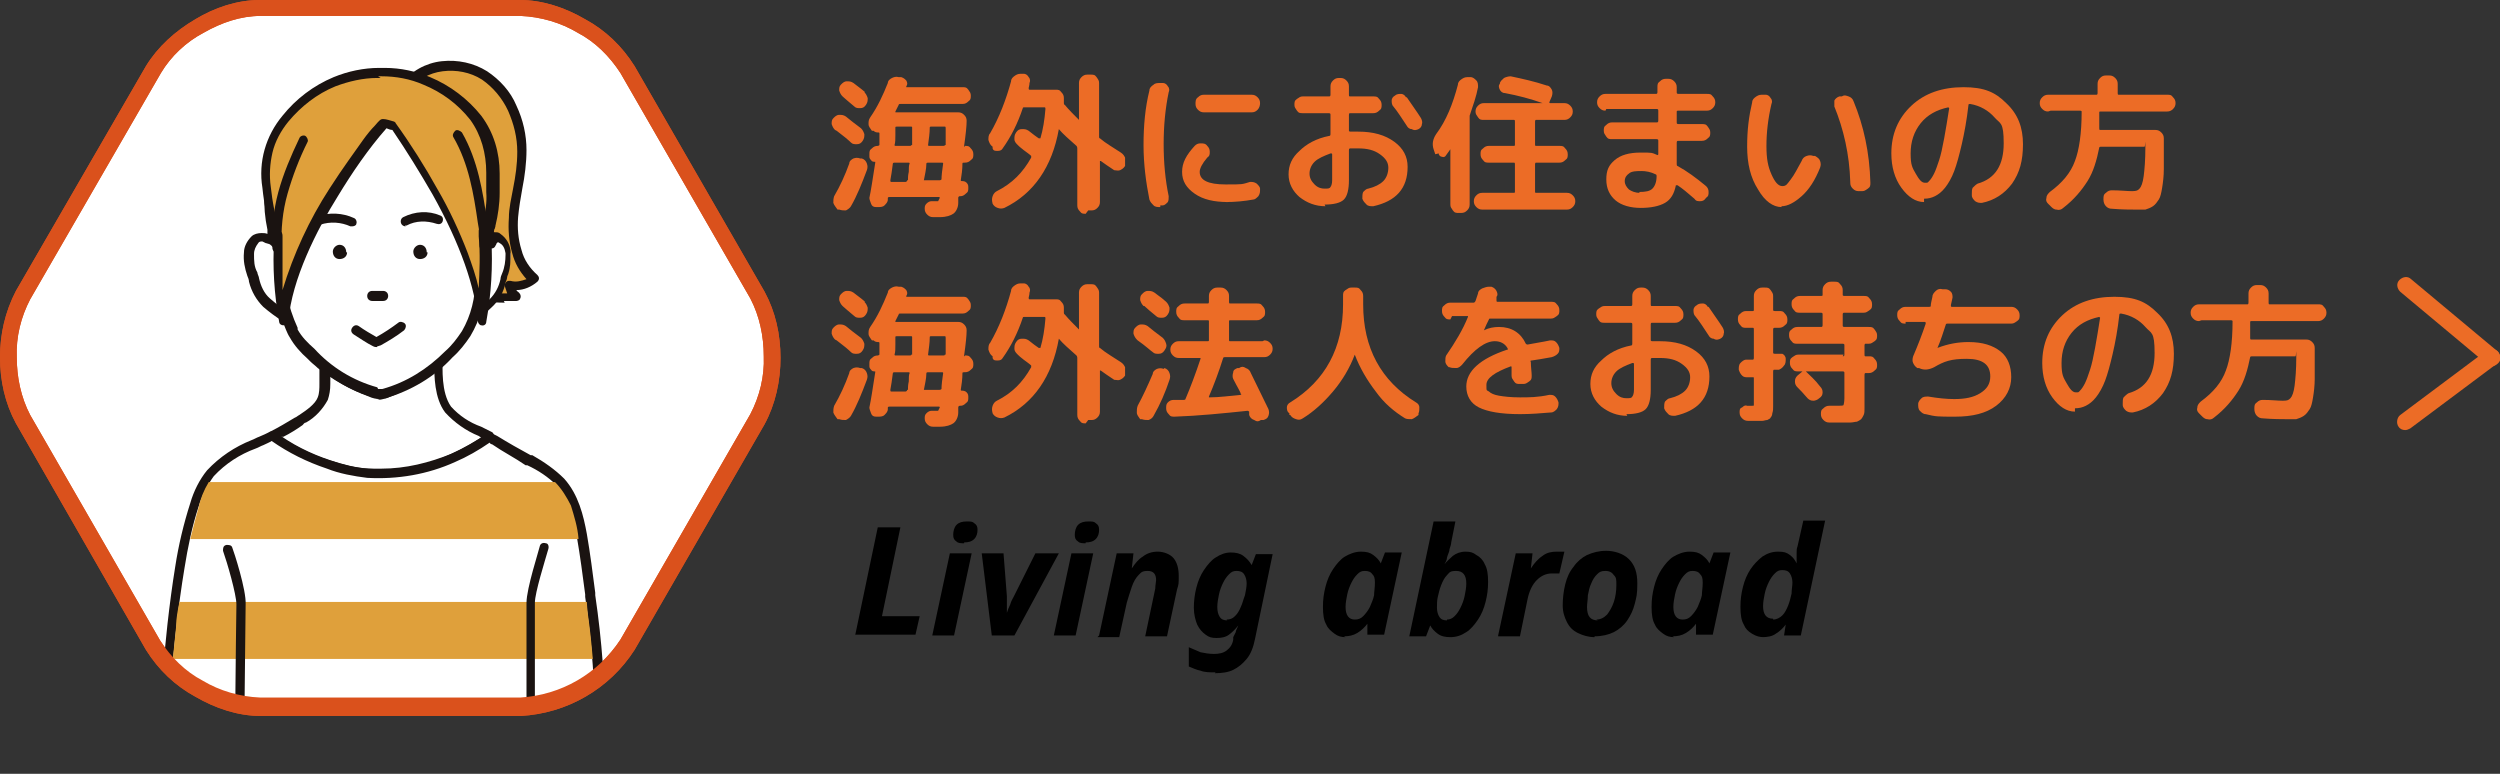 <?xml version="1.0" encoding="UTF-8"?>
<svg id="_レイヤー_1" data-name="レイヤー_1" xmlns="http://www.w3.org/2000/svg" xmlns:xlink="http://www.w3.org/1999/xlink" version="1.1" viewBox="0 0 298.2 92.3">
  <rect x="0" y="0" width="298.2" height="92.3" fill="#333333" stroke="none"/>
  <!-- Generator: Adobe Illustrator 29.1.0, SVG Export Plug-In . SVG Version: 2.1.0 Build 142)  -->
  <defs>
    <style>
      .st0 {
        fill: none;
      }

      .st1 {
        fill: #dfa03b;
      }

      .st2 {
        fill: #da511c;
      }

      .st3 {
        fill: #1a1311;
      }

      .st4 {
        isolation: isolate;
      }

      .st5 {
        clip-path: url(#clippath-1);
      }

      .st6 {
        clip-path: url(#clippath-2);
      }

      .st7 {
        fill: #fff;
      }

      .st8 {
        fill: #ec6c26;
      }

      .st9 {
        clip-path: url(#clippath);
      }
    </style>
    <clipPath id="clippath">
      <rect class="st0" width="93.1" height="92.3"/>
    </clipPath>
    <clipPath id="clippath-1">
      <path class="st0" d="M31,1c-5.2.3-9.9,3-12.8,7.4L2.8,35.2c-2.3,4.6-2.3,10.1,0,14.7l15.5,26.9c2.8,4.3,7.6,7.1,12.8,7.4h31c5.2-.3,9.9-3,12.8-7.4l15.5-26.9c2.3-4.6,2.3-10.1,0-14.7l-15.5-26.9c-2.8-4.3-7.6-7.1-12.8-7.4h-31Z"/>
    </clipPath>
    <clipPath id="clippath-2">
      <rect class="st0" width="93.1" height="92.3"/>
    </clipPath>
  </defs>
  <g class="st4">
    <g class="st4">
      <path class="st8" d="M99.6,15.5c-.2-.2-.3-.4-.4-.7,0-.3,0-.5.2-.7h0c.2-.2.4-.4.7-.4s.5,0,.8.2c.5.4,1.1.9,1.8,1.4.2.2.3.4.4.7,0,.3,0,.5-.2.8h0c-.2.3-.4.4-.7.4-.3,0-.5,0-.7-.2-.3-.3-.9-.8-1.7-1.4ZM102.8,18.9c.3.1.5.3.6.6.1.3.1.5,0,.8-.6,1.6-1.2,3.1-1.9,4.3-.1.2-.4.4-.6.5-.3,0-.5,0-.8-.1h-.2c-.2-.3-.4-.5-.5-.8,0-.3,0-.5.1-.8.7-1.2,1.3-2.5,1.8-3.9,0-.3.3-.5.5-.6.3-.1.5-.1.8,0h0ZM103.1,11c.2.2.3.4.4.7,0,.3,0,.5-.2.8h0c-.2.3-.4.4-.7.4-.3,0-.5,0-.7-.2-.7-.6-1.2-1-1.4-1.2-.2-.2-.3-.4-.4-.7,0-.3,0-.5.2-.7h0c.2-.2.4-.4.7-.4s.5,0,.8.2c.8.6,1.3,1,1.4,1.1ZM115.1,17.4c.3,0,.5,0,.7.3.2.2.3.4.3.7h0c0,.3,0,.5-.3.7-.2.2-.4.3-.7.3h-.1c-.1,0-.2,0-.2.1,0,.7-.1,1.4-.2,2,0,0,0,.1.1.1.2,0,.4,0,.6.2s.2.4.2.6h0c0,.3,0,.5-.3.7-.2.2-.4.3-.6.3h-.1c0,0-.2,0-.2.2,0,0,0,.1,0,.3,0,.1,0,.2,0,.3,0,.6-.3,1.1-.6,1.3s-.8.4-1.6.4h-.8c-.3,0-.5-.1-.7-.3-.2-.2-.3-.4-.3-.7,0-.2,0-.4.2-.6.2-.2.4-.3.6-.3h.3c.3,0,.4,0,.5,0,0,0,.1-.2.2-.4,0,0,0-.1-.1-.1h-5.9c0,0-.2,0-.2.1,0,0,0,0,0,.1,0,0,0,0,0,.1,0,.3-.2.5-.4.7-.2.2-.5.2-.8.2h-.2c-.3,0-.5-.1-.6-.4s-.2-.5-.2-.7c.2-.9.4-2.3.7-4.2,0,0,0-.1,0-.1-.2,0-.4,0-.5-.2-.2-.2-.2-.3-.2-.5v-.2c0-.3,0-.5.3-.7.2-.2.4-.3.7-.3h0c0,0,.1,0,.2-.1,0-.2,0-.4,0-.7,0-.3,0-.6,0-.7,0,0,0-.1-.1-.1-.2,0-.4,0-.6-.2h-.2c-.2-.3-.4-.5-.4-.8s0-.5.2-.8c.9-1.3,1.5-2.6,2.1-4.1,0-.3.3-.5.5-.6.2-.1.5-.2.8-.1h.3c.3.1.4.2.6.4.1.2.2.4,0,.7,0,0,0,.1,0,.1h6.7c.3,0,.5,0,.7.3s.3.4.3.7,0,.5-.3.7c-.2.2-.4.3-.7.3h-7.4c-.1,0-.2,0-.2.1-.2.4-.3.6-.4.8,0,0,0,.1,0,.1h7.5c.3,0,.5.1.7.3.2.2.3.4.3.7,0,.6-.1,1.6-.3,3,0,0,0,.1.1.1ZM108.3,21.5c0-.2,0-.6.1-1,0-.4,0-.8.1-1,0,0,0-.1-.1-.1h-1.7c0,0-.2,0-.2.1-.1.8-.2,1.5-.3,2,0,.1,0,.2.1.2h1.7c0,0,.2,0,.2-.2ZM108.8,17.3c0-.2,0-.6,0-1,0-.5,0-.8,0-1.1,0,0,0-.1-.1-.1h-1.7c-.1,0-.2,0-.2.1,0,.1,0,.4,0,.9s0,.9-.1,1.2c0,0,0,.1.1.1h1.7c.1,0,.2,0,.2-.1ZM112.3,21.5c0-.6.1-1.3.2-2,0,0,0-.1-.1-.1h-1.7c0,0-.2,0-.2.1,0,.7-.2,1.4-.3,2,0,0,0,0,0,0s0,0,.1,0h1.8c0,0,.1,0,.2-.1ZM112.8,17.3c0-.2,0-.6,0-1,0-.4,0-.8,0-1,0-.1,0-.2-.1-.2h-1.6c-.1,0-.2,0-.2.1,0,.7-.1,1.3-.2,2.1,0,0,0,.1.1.1h1.7c.1,0,.2,0,.2-.1Z"/>
      <path class="st8" d="M129.5,25.5c-.3,0-.5,0-.7-.3-.2-.2-.3-.4-.3-.7v-6.8c0,0,0-.2-.1-.3-.9-.8-1.6-1.4-2.1-2,0,0,0,0,0,0,0,0,0,0,0,0-.8,4.5-3,7.7-6.5,9.4-.3.1-.5.1-.8,0s-.5-.3-.6-.5h0c-.1-.4-.1-.6,0-.9s.3-.5.5-.6c1.8-.9,3.1-2.2,4.1-4,0,0,0-.2,0-.2-.2-.2-.5-.4-.9-.7s-.6-.5-.7-.6c-.2-.2-.4-.4-.4-.7s0-.5.2-.8h0c.2-.3.4-.4.7-.4s.5,0,.8.2c.5.4.9.7,1.2.9,0,0,.2,0,.2,0,.3-1,.5-2.2.6-3.5,0-.1,0-.2-.1-.2h-2.4c-.1,0-.2,0-.2.1-.6,1.8-1.4,3.4-2.4,4.8-.1.2-.3.3-.6.3-.3,0-.5,0-.6-.3v-.2c-.3-.2-.4-.5-.5-.8,0-.3,0-.6.2-.8,1.1-1.9,1.9-4,2.5-6.2,0-.3.2-.5.5-.7s.5-.2.8-.2h.2c.3,0,.5.2.6.4.2.2.2.5.1.7,0,.3-.1.5-.1.6,0,.1,0,.2.1.2h3.1c.3,0,.5,0,.7.3.2.2.3.4.3.7,0,.3,0,.5,0,.6,0,0,0,.2.1.2h0c.5.6,1.1,1.2,1.7,1.8,0,0,0,0,0,0,0,0,0,0,0,0v-4.4c0-.3.1-.5.3-.7.2-.2.4-.3.7-.3h.4c.3,0,.5,0,.7.3s.3.4.3.7v6.4c0,.1,0,.2.1.2.7.6,1.6,1.1,2.5,1.7.3.2.4.4.5.6,0,.3,0,.5,0,.8v.2c-.2.3-.4.4-.6.5s-.5,0-.7,0c-.6-.4-1.2-.8-1.6-1.1,0,0-.1,0-.1,0v4.9c0,.3-.1.5-.3.7s-.4.3-.7.3h-.4Z"/>
    </g>
    <g class="st4">
      <path class="st8" d="M138.4,24.7c-.3,0-.6,0-.8-.2-.2-.2-.4-.4-.5-.7-.4-2-.7-4.2-.7-6.5s.2-4.5.7-6.5c0-.3.2-.5.5-.7.2-.2.5-.2.8-.2h.3c.3,0,.5.2.6.4.2.2.2.5.1.7-.4,1.9-.6,4-.6,6.2s.2,4.3.6,6.2c0,.3,0,.5-.1.7-.2.2-.4.4-.6.4h-.3ZM146.5,24.1c-1.7,0-3-.3-4-1s-1.5-1.5-1.5-2.6.5-2,1.5-3.1c.2-.2.4-.3.7-.3s.6,0,.8.3h0c.2.2.3.4.3.7,0,.3,0,.5-.3.7-.6.7-.9,1.3-.9,1.7,0,1,1,1.5,3.1,1.5s1.9,0,2.9-.3c.3,0,.5,0,.8.2.2.2.4.4.4.6h0c0,.4,0,.6-.2.9-.2.2-.4.4-.6.4-1.1.2-2.2.3-3.3.3ZM143.6,11.3h5.7c.3,0,.5.1.7.3.2.2.3.4.3.7h0c0,.3-.1.6-.3.8-.2.2-.4.3-.7.3h-5.7c-.3,0-.5-.1-.7-.3-.2-.2-.3-.4-.3-.7h0c0-.3,0-.6.3-.8.2-.2.4-.3.7-.3Z"/>
      <path class="st8" d="M158.1,24.6c-1.2,0-2.2-.4-3.1-1.1-.8-.7-1.3-1.6-1.3-2.7s.4-2,1.3-2.8c.8-.8,2-1.5,3.6-1.8,0,0,.1,0,.1-.2v-2.3c0-.1,0-.2-.2-.2h-3.1c-.3,0-.5,0-.7-.3s-.3-.4-.3-.7,0-.5.3-.7.4-.3.7-.3h3.1c.1,0,.2,0,.2-.2v-1c0-.3.1-.5.3-.7s.4-.3.7-.3h.2c.3,0,.5.1.7.3s.3.4.3.7v1c0,.1,0,.2.1.2h2.8c.3,0,.5,0,.7.3.2.2.3.4.3.7s0,.5-.3.7c-.2.2-.4.3-.7.3h-2.8c0,0-.1,0-.1.2v1.9c0,0,0,.1.2.1.2,0,.5,0,.9,0,1.8,0,3.2.4,4.3,1.2s1.6,1.8,1.6,3c0,2.6-1.4,4.1-4.1,4.7-.3,0-.6,0-.8-.2s-.4-.4-.5-.7h0c0-.3,0-.6.1-.8.2-.2.4-.4.6-.4.8-.2,1.4-.5,1.8-.9s.6-1,.6-1.6-.3-1.1-1-1.6-1.5-.7-2.6-.7-.7,0-.9,0c-.1,0-.2,0-.2.2v3.6c0,1.1-.2,1.9-.6,2.3-.4.4-1.2.6-2.3.6ZM158.7,18.3c-.8.3-1.5.6-1.9,1-.4.4-.6.9-.6,1.4s.2.9.6,1.3c.4.4.8.5,1.2.5s.6,0,.7-.2c.1-.1.2-.4.2-.8v-3.1c0,0,0-.1-.1-.1ZM167.8,11.6c.6.9,1.2,1.7,1.7,2.5.1.2.2.5.1.7,0,.3-.2.5-.4.6-.2.1-.5.2-.8,0-.3,0-.5-.2-.6-.4-.6-.9-1.1-1.7-1.6-2.3-.2-.2-.2-.5-.2-.7,0-.3.2-.5.4-.6.2-.2.5-.2.7-.2.3,0,.5.2.6.4Z"/>
    </g>
    <g class="st4">
      <path class="st8" d="M171.2,18.4l-.2-.6c-.2-.6-.1-1.2.3-1.8,1.2-1.6,2-3.6,2.6-5.9,0-.3.2-.5.5-.7s.5-.2.8-.2h.2c.3,0,.5.2.7.4.2.2.2.5.2.8-.2,1.1-.6,2.2-1,3.4,0,0,0,.2,0,.3v10.3c0,.3-.1.5-.3.7s-.4.3-.7.3h-.3c-.3,0-.5,0-.7-.3s-.3-.4-.3-.7v-6.6s0,0,0,0,0,0,0,0c0,0-.2.3-.5.7-.1.2-.3.3-.5.2-.2,0-.4-.2-.4-.4ZM186.9,23c.3,0,.5.1.7.3.2.2.3.4.3.7s-.1.5-.3.7c-.2.2-.4.3-.7.3h-10.1c-.3,0-.5-.1-.7-.3-.2-.2-.3-.4-.3-.7s.1-.5.3-.7.4-.3.7-.3h3.8c0,0,.1,0,.1-.1v-3.3c0-.1,0-.2-.1-.2h-3c-.3,0-.5,0-.7-.3-.2-.2-.3-.4-.3-.7s0-.5.3-.7c.2-.2.4-.3.7-.3h3c0,0,.1,0,.1-.1v-2.8c0-.1,0-.2-.1-.2h-3.6c-.3,0-.5,0-.7-.3s-.3-.4-.3-.7.1-.5.3-.7.4-.3.7-.3h7s0,0,0,0,0,0,0,0c-1.4-.5-2.9-.9-4.5-1.2-.3,0-.5-.2-.6-.4-.1-.2-.2-.5,0-.7h0c0-.3.3-.5.5-.7.2-.1.5-.2.8-.2,1.4.3,2.8.6,4.3,1.1.3,0,.5.3.6.5s.1.5,0,.8l-.3.7c0,0,0,.1.1.1h1.7c.3,0,.5.1.7.3s.3.4.3.7-.1.5-.3.7-.4.3-.7.3h-3.4c0,0-.1,0-.1.2v2.8c0,0,0,.1.1.1h2.8c.3,0,.5,0,.7.3.2.2.3.4.3.7s0,.5-.3.7c-.2.2-.4.3-.7.3h-2.8c0,0-.1,0-.1.2v3.3c0,0,0,.1.1.1h3.6Z"/>
    </g>
    <g class="st4">
      <path class="st8" d="M191.5,13.2c-.3,0-.5-.1-.7-.3s-.3-.4-.3-.7.1-.5.3-.7c.2-.2.4-.3.7-.3h6c.1,0,.2,0,.2-.2v-.6c0-.3,0-.5.3-.7.2-.2.4-.3.7-.3h.3c.3,0,.5.1.7.3.2.2.3.4.3.7v.6c0,.1,0,.2.2.2h3.4c.3,0,.5,0,.7.3.2.2.3.4.3.7s-.1.5-.3.7-.4.3-.7.3h-3.4c-.1,0-.2,0-.2.1v1.3c0,.1,0,.2.2.2h2.8c.3,0,.5,0,.7.3s.3.4.3.7,0,.5-.3.7c-.2.2-.4.3-.7.3h-2.8c-.1,0-.2,0-.2.2v2.6c0,0,0,.2.1.2,1.1.6,2.2,1.4,3.4,2.4.2.2.3.4.3.7,0,.3,0,.5-.3.7h0c-.2.3-.4.4-.7.4-.3,0-.5,0-.7-.3-.8-.7-1.4-1.2-2-1.6,0,0-.1,0-.2,0-.2,1-.6,1.7-1.3,2.1-.7.4-1.7.6-2.9.6s-2.3-.3-3-.9c-.7-.6-1.1-1.4-1.1-2.5s.3-1.7,1-2.3,1.7-.9,3.1-.9,1.3,0,2,.3c0,0,.1,0,.1-.1v-1.6c0-.1,0-.2-.2-.2h-5.3c-.3,0-.5,0-.7-.3s-.3-.4-.3-.7,0-.5.3-.7c.2-.2.4-.3.7-.3h5.3c.1,0,.2,0,.2-.2v-1.2c0-.1,0-.2-.2-.2h-6ZM195.5,22.9c.8,0,1.3-.1,1.6-.4.3-.3.5-.8.5-1.5,0,0,0-.2-.1-.2-.6-.3-1.2-.4-1.7-.4s-1.2,0-1.5.3c-.3.2-.5.5-.5.9s.2.7.5,1c.3.2.7.4,1.3.4Z"/>
      <path class="st8" d="M212.5,24.7c-1,0-2-.7-2.8-2.1-.9-1.4-1.3-3.1-1.3-5.1s.2-3.6.6-5.3c0-.3.2-.5.5-.7s.5-.2.8-.2h.3c.3,0,.5.2.6.4.2.2.2.5.1.7-.4,1.7-.6,3.4-.6,5s.2,2.5.6,3.4.8,1.4,1.3,1.4.6-.3,1-.8.8-1.3,1.3-2.2c.1-.3.3-.5.6-.6s.5-.1.8,0h.2c.3.2.5.3.6.6.1.3.1.5,0,.8-.6,1.5-1.3,2.6-2.2,3.4-.9.8-1.7,1.2-2.4,1.2ZM220.7,21.7c-.1-3.3-.8-6.3-1.9-9,0-.3,0-.5,0-.7.1-.2.3-.4.6-.5h.3c.3-.2.5-.1.8,0,.3.1.5.3.6.6,1.2,2.9,1.9,6.1,2,9.7,0,.3,0,.5-.3.7s-.4.3-.7.3h-.4c-.3,0-.5-.1-.7-.3-.2-.2-.3-.4-.3-.7Z"/>
      <path class="st8" d="M229.5,24.1c-1,0-1.9-.6-2.7-1.7-.8-1.1-1.2-2.5-1.2-4.1,0-2.3.8-4.2,2.4-5.7,1.6-1.5,3.7-2.2,6.2-2.2s3.8.6,5.1,1.9c1.4,1.3,2,2.9,2,4.9s-.4,3.4-1.3,4.7c-.9,1.2-2.1,2-3.6,2.3-.3,0-.5,0-.8-.2-.2-.2-.4-.4-.4-.7v-.2c0-.3,0-.5.1-.7.2-.2.4-.4.6-.5,2.1-.6,3.1-2.2,3.1-4.8s-.4-2.3-1.1-3.1c-.7-.8-1.7-1.4-2.9-1.6-.1,0-.2,0-.2.1-.2,1.8-.5,3.4-.8,4.7s-.6,2.4-.9,3.2-.7,1.5-1.1,2c-.4.5-.8.8-1.2,1-.4.2-.8.3-1.3.3ZM232.4,12.8c-1.4.3-2.5.9-3.3,1.9-.8,1-1.2,2.2-1.2,3.6s.2,1.7.6,2.4c.4.7.7,1.1,1.1,1.1s.3,0,.5-.2c.2-.2.4-.5.6-.9.2-.4.4-1,.6-1.6s.4-1.5.6-2.6c.2-1.1.4-2.3.6-3.6,0,0,0,0,0,0s0,0,0,0Z"/>
    </g>
    <g class="st4">
      <path class="st8" d="M244.3,13.3c-.3,0-.5-.1-.7-.3s-.3-.4-.3-.7.1-.5.3-.7c.2-.2.4-.3.7-.3h5.8c0,0,.1,0,.1-.2v-1.1c0-.3.1-.5.3-.7s.4-.3.7-.3h.4c.3,0,.5.1.7.3s.3.4.3.7v1.1c0,.1,0,.2.1.2h5.8c.3,0,.5,0,.7.3.2.2.3.4.3.7s-.1.5-.3.7-.4.3-.7.3h-8c0,0-.1,0-.1.1,0,.7,0,1.3,0,1.9,0,.1,0,.2.1.2h6.6c.3,0,.5.1.7.3s.3.4.3.7v.6c0,1.2,0,2.3,0,3.1s-.1,1.6-.2,2.2c-.1.6-.2,1.1-.4,1.4-.2.3-.4.6-.7.8s-.6.3-.9.4c-.3,0-.7,0-1.2,0s-1.6,0-2.8-.1c-.3,0-.5-.1-.7-.3-.2-.2-.3-.5-.3-.8h0c0-.4,0-.6.3-.8.2-.2.4-.3.7-.3,1,0,1.8.1,2.4.1s.7-.1.9-.3c.2-.2.4-.7.5-1.5.1-.8.2-1.9.2-3.4s0-.1-.1-.1h-5.2c0,0-.2,0-.2.1-.3,1.5-.7,2.9-1.4,4-.7,1.1-1.6,2.2-2.9,3.2-.2.2-.5.3-.8.2-.3,0-.5-.2-.7-.4l-.3-.3c-.2-.2-.3-.4-.2-.7,0-.3.2-.5.4-.7,1.5-1.1,2.5-2.3,3-3.7.5-1.3.8-3.3.8-5.9,0,0,0-.1-.2-.1h-3.5Z"/>
    </g>
    <g class="st4">
      <path class="st8" d="M99.6,40.5c-.2-.2-.3-.4-.4-.7,0-.3,0-.5.2-.7h0c.2-.2.4-.4.7-.4s.5,0,.8.2c.5.4,1.1.9,1.8,1.4.2.2.3.4.4.7,0,.3,0,.5-.2.8h0c-.2.3-.4.4-.7.4-.3,0-.5,0-.7-.2-.3-.3-.9-.8-1.7-1.4ZM102.8,43.9c.3.1.5.3.6.6.1.3.1.5,0,.8-.6,1.6-1.2,3.1-1.9,4.3-.1.2-.4.4-.6.5-.3,0-.5,0-.8-.1h-.2c-.2-.3-.4-.5-.5-.8,0-.3,0-.5.1-.8.7-1.2,1.3-2.5,1.8-3.9,0-.3.3-.5.5-.6.3-.1.5-.1.8,0h0ZM103.1,36c.2.2.3.4.4.7,0,.3,0,.5-.2.8h0c-.2.3-.4.4-.7.4-.3,0-.5,0-.7-.2-.7-.6-1.2-1-1.4-1.2-.2-.2-.3-.4-.4-.7,0-.3,0-.5.2-.7h0c.2-.2.4-.4.7-.4s.5,0,.8.2c.8.6,1.3,1,1.4,1.1ZM115.1,42.4c.3,0,.5,0,.7.3.2.2.3.4.3.7h0c0,.3,0,.5-.3.7-.2.2-.4.3-.7.3h-.1c-.1,0-.2,0-.2.1,0,.7-.1,1.4-.2,2,0,0,0,.1.1.1.2,0,.4,0,.6.2s.2.4.2.6h0c0,.3,0,.5-.3.7-.2.2-.4.3-.6.3h-.1c0,0-.2,0-.2.2,0,0,0,.1,0,.3,0,.1,0,.2,0,.3,0,.6-.3,1.1-.6,1.3s-.8.4-1.6.4h-.8c-.3,0-.5-.1-.7-.3-.2-.2-.3-.4-.3-.7,0-.2,0-.4.2-.6.2-.2.4-.3.6-.3h.3c.3,0,.4,0,.5,0,0,0,.1-.2.2-.4,0,0,0-.1-.1-.1h-5.9c0,0-.2,0-.2.1,0,0,0,0,0,.1,0,0,0,0,0,.1,0,.3-.2.5-.4.7-.2.2-.5.2-.8.2h-.2c-.3,0-.5-.1-.6-.4s-.2-.5-.2-.7c.2-.9.4-2.3.7-4.2,0,0,0-.1,0-.1-.2,0-.4,0-.5-.2-.2-.2-.2-.3-.2-.5v-.2c0-.3,0-.5.3-.7.2-.2.4-.3.7-.3h0c0,0,.1,0,.2-.1,0-.2,0-.4,0-.7,0-.3,0-.6,0-.7,0,0,0-.1-.1-.1-.2,0-.4,0-.6-.2h-.2c-.2-.3-.4-.5-.4-.8s0-.5.2-.8c.9-1.3,1.5-2.6,2.1-4.1,0-.3.3-.5.5-.6.2-.1.5-.2.8-.1h.3c.3.1.4.2.6.4.1.2.2.4,0,.7,0,0,0,.1,0,.1h6.7c.3,0,.5,0,.7.3s.3.4.3.7,0,.5-.3.7c-.2.2-.4.3-.7.3h-7.4c-.1,0-.2,0-.2.1-.2.4-.3.6-.4.8,0,0,0,.1,0,.1h7.5c.3,0,.5.1.7.3.2.2.3.4.3.7,0,.6-.1,1.6-.3,3,0,0,0,.1.1.1ZM108.3,46.5c0-.2,0-.6.1-1,0-.4,0-.8.1-1,0,0,0-.1-.1-.1h-1.7c0,0-.2,0-.2.1-.1.8-.2,1.5-.3,2,0,.1,0,.2.1.2h1.7c0,0,.2,0,.2-.2ZM108.8,42.3c0-.2,0-.6,0-1,0-.5,0-.8,0-1.1,0,0,0-.1-.1-.1h-1.7c-.1,0-.2,0-.2.1,0,.1,0,.4,0,.9s0,.9-.1,1.2c0,0,0,.1.1.1h1.7c.1,0,.2,0,.2-.1ZM112.3,46.5c0-.6.1-1.3.2-2,0,0,0-.1-.1-.1h-1.7c0,0-.2,0-.2.1,0,.7-.2,1.4-.3,2,0,0,0,0,0,0s0,0,.1,0h1.8c0,0,.1,0,.2-.1ZM112.8,42.3c0-.2,0-.6,0-1,0-.4,0-.8,0-1,0-.1,0-.2-.1-.2h-1.6c-.1,0-.2,0-.2.1,0,.7-.1,1.3-.2,2.1,0,0,0,.1.1.1h1.7c.1,0,.2,0,.2-.1Z"/>
      <path class="st8" d="M129.5,50.5c-.3,0-.5,0-.7-.3-.2-.2-.3-.4-.3-.7v-6.8c0,0,0-.2-.1-.3-.9-.8-1.6-1.4-2.1-2,0,0,0,0,0,0,0,0,0,0,0,0-.8,4.5-3,7.7-6.5,9.4-.3.1-.5.1-.8,0s-.5-.3-.6-.5h0c-.1-.4-.1-.6,0-.9s.3-.5.5-.6c1.8-.9,3.1-2.2,4.1-4,0,0,0-.2,0-.2-.2-.2-.5-.4-.9-.7s-.6-.5-.7-.6c-.2-.2-.4-.4-.4-.7s0-.5.2-.8h0c.2-.3.4-.4.7-.4s.5,0,.8.2c.5.4.9.7,1.2.9,0,0,.2,0,.2,0,.3-1,.5-2.2.6-3.5,0-.1,0-.2-.1-.2h-2.4c-.1,0-.2,0-.2.1-.6,1.8-1.4,3.4-2.4,4.8-.1.2-.3.3-.6.3-.3,0-.5,0-.6-.3v-.2c-.3-.2-.4-.5-.5-.8,0-.3,0-.6.2-.8,1.1-1.9,1.9-4,2.5-6.2,0-.3.2-.5.5-.7s.5-.2.8-.2h.2c.3,0,.5.2.6.4.2.2.2.5.1.7,0,.3-.1.5-.1.6,0,.1,0,.2.1.2h3.1c.3,0,.5,0,.7.3.2.2.3.4.3.7,0,.3,0,.5,0,.6,0,0,0,.2.1.2h0c.5.6,1.1,1.2,1.7,1.8,0,0,0,0,0,0,0,0,0,0,0,0v-4.4c0-.3.1-.5.3-.7.2-.2.4-.3.7-.3h.4c.3,0,.5,0,.7.3s.3.4.3.7v6.4c0,.1,0,.2.1.2.7.6,1.6,1.1,2.5,1.7.3.2.4.4.5.6,0,.3,0,.5,0,.8v.2c-.2.3-.4.4-.6.5s-.5,0-.7,0c-.6-.4-1.2-.8-1.6-1.1,0,0-.1,0-.1,0v4.9c0,.3-.1.5-.3.7s-.4.3-.7.3h-.4Z"/>
      <path class="st8" d="M135.6,40.5c-.2-.2-.3-.4-.4-.7,0-.3,0-.5.2-.7h0c.2-.2.4-.4.7-.4.3,0,.5,0,.8.2.5.4,1.1.9,1.8,1.4.2.2.3.4.4.7s0,.5-.2.8h0c-.2.3-.4.4-.7.4-.3,0-.5,0-.7-.2-.3-.2-.8-.7-1.8-1.4ZM138.9,43.9h0c.3.1.5.3.6.6.1.3.1.5,0,.8-.5,1.5-1.1,2.9-1.9,4.3-.1.2-.3.4-.6.5-.3,0-.5,0-.8-.1h-.2c-.2-.3-.4-.5-.4-.8,0-.3,0-.5.1-.8.6-1.1,1.2-2.4,1.8-3.8,0-.3.3-.5.5-.6.3-.1.5-.1.8,0ZM136.4,36.5c-.2-.2-.3-.4-.4-.7,0-.3,0-.5.2-.7h0c.2-.2.4-.4.7-.4.3,0,.5,0,.8.2.7.5,1.2.9,1.4,1.1.2.2.3.4.4.7,0,.3,0,.5-.2.8h0c-.2.3-.4.4-.7.4-.3,0-.5,0-.7-.2-.6-.5-1.1-.9-1.4-1.2ZM150.8,40.6c.3,0,.5.1.7.3s.3.4.3.7-.1.5-.3.7c-.2.2-.4.3-.7.3h-4.7c0,0-.2,0-.2.1-.5,1.6-1.1,3.2-1.7,4.6,0,0,0,.1,0,.1,1.3,0,2.6-.2,3.8-.3.1,0,.1,0,0-.1,0-.2-.4-.8-.9-1.8-.1-.2-.1-.5,0-.8,0-.3.3-.4.5-.5h.2c.3-.2.5-.2.8,0,.3.1.5.3.6.6.7,1.4,1.4,2.9,2.1,4.3.1.3.1.5,0,.8-.1.3-.3.4-.6.5h-.3c-.3.2-.5.2-.8,0-.3-.1-.5-.3-.6-.6,0,0,0,0,0-.2,0,0,0-.1,0-.2,0,0-.1-.1-.2-.1-2.9.3-5.8.6-8.7.7-.3,0-.5,0-.7-.3-.2-.2-.3-.4-.3-.7,0-.3,0-.5.2-.7.2-.2.4-.3.7-.3.3,0,.6,0,1.2,0,0,0,.2,0,.2-.1.6-1.4,1.2-3,1.8-4.8,0,0,0-.1,0-.1h-2.6c-.3,0-.5-.1-.7-.3-.2-.2-.3-.4-.3-.7s.1-.5.3-.7c.2-.2.4-.3.7-.3h3.5c0,0,.1,0,.1-.1v-2.3c0,0,0-.1-.1-.1h-2.8c-.3,0-.5,0-.7-.3-.2-.2-.3-.4-.3-.7s0-.5.3-.7c.2-.2.4-.3.7-.3h2.8c0,0,.1,0,.1-.2v-.7c0-.3.1-.5.3-.7.2-.2.4-.3.7-.3h.4c.3,0,.5.1.7.3.2.2.3.4.3.7v.7c0,.1,0,.2.1.2h3.2c.3,0,.5,0,.7.3.2.2.3.4.3.7s0,.5-.3.7c-.2.2-.4.3-.7.3h-3.2c0,0-.1,0-.1.1v2.3c0,0,0,.1.1.1h3.9Z"/>
      <path class="st8" d="M153.8,49.5v-.2c-.3-.2-.3-.5-.3-.7,0-.3.2-.5.4-.6,4.2-2.6,6.3-6.5,6.3-11.7v-1c0-.3,0-.5.3-.7s.4-.3.7-.3h.4c.3,0,.5,0,.7.3.2.2.3.4.3.7v1c0,5.2,2.1,9.1,6.3,11.7.2.1.4.3.4.6,0,.3,0,.5-.1.7v.2c-.3.2-.5.4-.8.5-.3,0-.6,0-.8-.1-1.3-.8-2.5-1.8-3.5-3.2-1-1.3-1.9-2.8-2.5-4.4,0,0,0,0,0,0,0,0,0,0,0,0-.6,1.6-1.5,3.1-2.6,4.4-1.1,1.3-2.3,2.4-3.6,3.2-.3.2-.5.2-.8.1s-.5-.2-.7-.5Z"/>
    </g>
    <g class="st4">
      <path class="st8" d="M173,38.1c-.3,0-.5,0-.7-.3-.2-.2-.3-.4-.3-.7s0-.5.3-.7c.2-.2.4-.3.7-.3h2.8c0,0,.1,0,.2-.2l.3-.9c0-.3.3-.5.5-.6.3-.1.5-.2.8-.2h.3c.3.1.5.3.6.5.1.2.2.5,0,.7,0,0,0,.1,0,.2,0,.1,0,.2,0,.2,0,.1,0,.2.1.2h6.4c.3,0,.5,0,.7.3.2.2.3.4.3.7s0,.5-.3.7-.4.3-.7.3h-7.2c-.1,0-.2,0-.2.1-.2.4-.4.8-.6,1.3,0,0,0,0,0,0h0c.6-.3,1.2-.4,1.8-.4,1.5,0,2.6.7,3.2,2,0,0,.1.1.2.1,1-.2,1.8-.3,2.7-.5.3,0,.5,0,.7.2s.3.4.4.7c0,.3,0,.5-.2.7-.2.2-.4.3-.7.4-1,.2-1.8.3-2.4.4-.1,0-.2,0-.1.2,0,.6.1,1.2.1,1.6,0,.3,0,.5-.3.7s-.4.3-.7.3h-.4c-.3,0-.5,0-.7-.3s-.3-.4-.3-.7c0-.3,0-.7,0-1,0-.1,0-.1-.1-.1-1.9.7-2.9,1.4-2.9,2.2s0,.6.3.8c.2.2.6.4,1.2.5.6.1,1.4.2,2.5.2s2.1,0,3.5-.3c.3,0,.5,0,.7.2s.3.4.4.7c0,.3,0,.5-.2.8-.2.2-.4.4-.7.4-1.2.1-2.4.2-3.7.2-2.3,0-3.9-.3-4.9-.8-1-.5-1.5-1.4-1.5-2.5,0-1.8,1.6-3.3,4.9-4.4.1,0,.1,0,0-.2-.3-.5-.8-.8-1.5-.8-1.1,0-2.4.9-3.9,2.8-.2.2-.4.4-.7.4s-.6,0-.8-.1h-.1c-.2-.2-.4-.4-.4-.7,0-.3,0-.5.1-.7,1.1-1.6,2-3.1,2.6-4.6,0,0,0,0,0-.1,0,0,0,0,0,0h-1.9Z"/>
      <path class="st8" d="M194.1,49.6c-1.2,0-2.2-.4-3.1-1.1-.8-.7-1.3-1.6-1.3-2.7s.4-2,1.3-2.8c.8-.8,2-1.5,3.6-1.8,0,0,.1,0,.1-.2v-2.3c0-.1,0-.2-.2-.2h-3.1c-.3,0-.5,0-.7-.3s-.3-.4-.3-.7,0-.5.3-.7.4-.3.7-.3h3.1c.1,0,.2,0,.2-.2v-1c0-.3.1-.5.3-.7s.4-.3.7-.3h.2c.3,0,.5.1.7.3s.3.4.3.7v1c0,.1,0,.2.1.2h2.8c.3,0,.5,0,.7.3.2.2.3.4.3.7s0,.5-.3.7c-.2.2-.4.3-.7.3h-2.8c0,0-.1,0-.1.2v1.9c0,0,0,.1.2.1.2,0,.5,0,.9,0,1.8,0,3.2.4,4.3,1.2s1.6,1.8,1.6,3c0,2.6-1.4,4.1-4.1,4.7-.3,0-.6,0-.8-.2s-.4-.4-.5-.7h0c0-.3,0-.6.1-.8.2-.2.4-.4.6-.4.8-.2,1.4-.5,1.8-.9s.6-1,.6-1.6-.3-1.1-1-1.6-1.5-.7-2.6-.7-.7,0-.9,0c-.1,0-.2,0-.2.2v3.6c0,1.1-.2,1.9-.6,2.3-.4.4-1.2.6-2.3.6ZM194.7,43.3c-.8.3-1.5.6-1.9,1-.4.4-.6.9-.6,1.4s.2.9.6,1.3c.4.4.8.5,1.2.5s.6,0,.7-.2c.1-.1.2-.4.2-.8v-3.1c0,0,0-.1-.1-.1ZM203.8,36.6c.6.9,1.2,1.7,1.7,2.5.1.2.2.5.1.7,0,.3-.2.5-.4.6-.2.1-.5.2-.8,0-.3,0-.5-.2-.6-.4-.6-.9-1.1-1.7-1.6-2.3-.2-.2-.2-.5-.2-.7,0-.3.2-.5.4-.6.2-.2.5-.2.7-.2.3,0,.5.2.6.4Z"/>
    </g>
    <g class="st4">
      <path class="st8" d="M211.7,39.1c-.1,0-.2,0-.2.2v2.8c0,0,0,.1.2.1,0,0,0,0,.1,0,0,0,0,0,.1,0,.3,0,.5,0,.7,0,.2.1.4.3.4.6,0,.3,0,.6-.2.8-.2.3-.4.4-.6.5,0,0-.1,0-.3,0s-.2,0-.3,0c0,0-.1,0-.1.2v3c0,.5,0,.9,0,1.2,0,.3,0,.5-.1.8,0,.2-.1.4-.2.5,0,.1-.2.2-.4.3-.2,0-.4.1-.6.1s-.5,0-.9,0-.3,0-.8,0c-.3,0-.5-.1-.7-.3-.2-.2-.3-.4-.3-.7,0-.3,0-.5.3-.6.2-.2.4-.3.6-.2.2,0,.4,0,.6,0s.2,0,.2-.1c0,0,0-.3,0-.7v-2.5c0-.1,0-.1-.1-.1,0,0-.2,0-.3,0-.1,0-.3,0-.3,0-.3,0-.5,0-.7-.2s-.3-.4-.4-.7h0c0-.3,0-.6.2-.8s.4-.4.7-.4c0,0,.2,0,.4,0s.3,0,.4,0c0,0,.1,0,.1-.2v-3.4c0-.1,0-.2-.1-.2h-.8c-.3,0-.5,0-.7-.3-.2-.2-.3-.4-.3-.7s0-.5.3-.7c.2-.2.4-.3.7-.3h.8c0,0,.1,0,.1-.1v-1.7c0-.3.1-.5.3-.7s.4-.3.7-.3h.3c.3,0,.5,0,.7.3s.3.4.3.7v1.7c0,0,0,.1.2.1h.5c.3,0,.5,0,.7.3.2.2.3.4.3.7s0,.5-.3.7c-.2.2-.4.3-.7.3h-.5ZM219.8,42.5c.1,0,.2,0,.2-.2v-1.1c0-.1,0-.2-.2-.2h-5.4c-.3,0-.5,0-.7-.3-.2-.2-.3-.4-.3-.7s0-.5.3-.7c.2-.2.4-.3.7-.3h2.8c.1,0,.2,0,.2-.2v-1.3c0-.1,0-.2-.2-.2h-2.5c-.3,0-.5,0-.7-.3-.2-.2-.3-.4-.3-.7s0-.5.3-.7c.2-.2.4-.3.7-.3h2.5c.1,0,.2,0,.2-.1v-.6c0-.3.1-.5.3-.7.2-.2.4-.3.7-.3h.4c.3,0,.5,0,.7.3.2.2.3.4.3.7v.6c0,0,0,.1.2.1h2.3c.3,0,.5,0,.7.3.2.2.3.4.3.7s0,.5-.3.7-.4.3-.7.3h-2.3c-.1,0-.2,0-.2.2v1.3c0,.1,0,.2.2.2h2.9c.3,0,.5,0,.7.3s.3.4.3.7,0,.5-.3.7-.4.3-.7.3h-.4c0,0-.1,0-.1.2v1.1c0,.1,0,.2.1.2h.4c.3,0,.5,0,.7.3.2.2.3.4.3.7s0,.5-.3.7c-.2.2-.4.3-.7.3h-.4c0,0-.1,0-.1.2v2.8c0,.5,0,.9,0,1.2,0,.3,0,.6-.1.8s-.2.4-.3.5c-.1.1-.3.2-.5.3-.2,0-.5.1-.8.1-.3,0-.7,0-1.2,0s-.5,0-1.3,0c-.3,0-.5-.1-.7-.3-.2-.2-.3-.4-.3-.7,0-.3,0-.5.3-.7.2-.2.4-.3.7-.3.6,0,.9,0,.9,0,.5,0,.8,0,.8-.1,0,0,.1-.3.1-.8v-3c0-.1,0-.2-.2-.2h-4.4s0,0,0,0c0,0,0,0,0,0,.5.5,1.1,1,1.7,1.8.2.2.3.4.3.7,0,.3-.1.5-.4.7h0c-.2.2-.5.3-.7.3-.3,0-.5-.1-.7-.3-.5-.6-.9-1-1.2-1.3-.2-.2-.3-.4-.3-.7,0-.3.1-.5.3-.7l.6-.5s0,0,0,0c0,0,0,0,0,0h-.5c-.3,0-.5,0-.7-.3-.2-.2-.3-.4-.3-.7s0-.5.3-.7.4-.3.7-.3h5.4Z"/>
    </g>
    <g class="st4">
      <path class="st8" d="M227.3,38.6c-.3,0-.5,0-.7-.3-.2-.2-.3-.4-.3-.7s0-.5.3-.7c.2-.2.4-.3.7-.3h2.8c.1,0,.2,0,.2-.1,0-.3.1-.6.2-1.1,0-.3.2-.5.4-.7.2-.2.5-.3.8-.2h.3c.3,0,.5.1.7.3.2.2.2.5.2.7l-.2.9c0,.1,0,.2.1.2h7.1c.3,0,.5.1.7.3s.3.4.3.7,0,.5-.3.7-.4.3-.7.3h-7.6c0,0-.2,0-.2.1-.3.9-.6,1.9-1,2.8h0s0,0,0,0c1.3-.5,2.5-.7,3.7-.7,1.7,0,2.9.4,3.8,1.1.9.7,1.3,1.8,1.3,3.1s-.6,2.5-1.8,3.4-2.8,1.3-4.9,1.3-2.3,0-3.5-.3c-.3,0-.5-.2-.7-.4-.2-.2-.2-.5-.2-.8h0c0-.3.2-.5.4-.7s.5-.2.8-.2c1.2.2,2.2.3,3.1.3,1.3,0,2.3-.2,3.1-.7.8-.5,1.2-1.1,1.2-2,0-1.4-.9-2.1-2.8-2.1s-2.7.3-3.9,1c-.6.3-1.2.4-1.8.1h-.2c-.3-.2-.4-.4-.5-.6s-.1-.5,0-.8c.6-1.4,1.1-2.7,1.5-3.9,0-.1,0-.2-.1-.2h-2.3Z"/>
      <path class="st8" d="M247.5,49.1c-1,0-1.9-.6-2.7-1.7-.8-1.1-1.2-2.5-1.2-4.1,0-2.3.8-4.2,2.4-5.7,1.6-1.5,3.7-2.2,6.2-2.2s3.8.6,5.1,1.9c1.4,1.3,2,2.9,2,4.9s-.4,3.4-1.3,4.7c-.9,1.2-2.1,2-3.6,2.3-.3,0-.5,0-.8-.2-.2-.2-.4-.4-.4-.7v-.2c0-.3,0-.5.1-.7.2-.2.4-.4.6-.5,2.1-.6,3.1-2.2,3.1-4.8s-.4-2.3-1.1-3.1c-.7-.8-1.7-1.4-2.9-1.6-.1,0-.2,0-.2.1-.2,1.8-.5,3.4-.8,4.7s-.6,2.4-.9,3.2-.7,1.5-1.1,2c-.4.5-.8.8-1.2,1-.4.2-.8.3-1.3.3ZM250.4,37.8c-1.4.3-2.5.9-3.3,1.9-.8,1-1.2,2.2-1.2,3.6s.2,1.7.6,2.4c.4.7.7,1.1,1.1,1.1s.3,0,.5-.2c.2-.2.4-.5.6-.9.2-.4.4-1,.6-1.6s.4-1.5.6-2.6c.2-1.1.4-2.3.6-3.6,0,0,0,0,0,0s0,0,0,0Z"/>
    </g>
    <g class="st4">
      <path class="st8" d="M262.3,38.3c-.3,0-.5-.1-.7-.3s-.3-.4-.3-.7.1-.5.3-.7c.2-.2.4-.3.7-.3h5.8c0,0,.1,0,.1-.2v-1.1c0-.3.1-.5.3-.7s.4-.3.7-.3h.4c.3,0,.5.1.7.3s.3.4.3.7v1.1c0,.1,0,.2.1.2h5.8c.3,0,.5,0,.7.3.2.2.3.4.3.7s-.1.5-.3.7-.4.3-.7.3h-8c0,0-.1,0-.1.1,0,.7,0,1.3,0,1.9,0,.1,0,.2.1.2h6.6c.3,0,.5.1.7.3s.3.4.3.7v.6c0,1.2,0,2.3,0,3.1s-.1,1.6-.2,2.2c-.1.6-.2,1.1-.4,1.4-.2.3-.4.6-.7.8s-.6.3-.9.4c-.3,0-.7,0-1.2,0s-1.6,0-2.8-.1c-.3,0-.5-.1-.7-.3-.2-.2-.3-.5-.3-.8h0c0-.4,0-.6.3-.8.2-.2.4-.3.7-.3,1,0,1.8.1,2.4.1s.7-.1.9-.3c.2-.2.4-.7.5-1.5.1-.8.2-1.9.2-3.4s0-.1-.1-.1h-5.2c0,0-.2,0-.2.1-.3,1.5-.7,2.9-1.4,4-.7,1.1-1.6,2.2-2.9,3.2-.2.2-.5.3-.8.2-.3,0-.5-.2-.7-.4l-.3-.3c-.2-.2-.3-.4-.2-.7,0-.3.2-.5.4-.7,1.5-1.1,2.5-2.3,3-3.7.5-1.3.8-3.3.8-5.9,0,0,0-.1-.2-.1h-3.5Z"/>
    </g>
  </g>
  <g class="st4">
    <g class="st4">
      <path d="M102,75.8l2.7-12.9h2.7l-2.2,10.6h4.5l-.5,2.2h-7.2Z"/>
      <path d="M111.2,75.8l2.1-9.8h2.6l-2.1,9.8h-2.6ZM115,64.8c-.4,0-.7,0-.9-.2-.3-.2-.4-.4-.4-.8s.1-.9.4-1.2c.3-.3.7-.4,1.2-.4s.7,0,.9.2c.3.2.4.4.4.8s-.1.8-.4,1.1c-.3.3-.7.4-1.2.4Z"/>
      <path d="M118.3,75.8l-1.2-9.8h2.6l.4,5.1c0,.2,0,.5,0,.9,0,.4,0,.8,0,1.1h0c.1-.3.2-.6.4-1,.1-.4.3-.7.4-.9l2.6-5.2h2.8l-5.3,9.8h-2.8Z"/>
      <path d="M125.7,75.8l2.1-9.8h2.6l-2.1,9.8h-2.6ZM129.5,64.8c-.4,0-.7,0-.9-.2-.3-.2-.4-.4-.4-.8s.1-.9.4-1.2c.3-.3.7-.4,1.2-.4s.7,0,.9.2c.3.2.4.4.4.8s-.1.8-.4,1.1c-.3.3-.7.4-1.2.4Z"/>
      <path d="M131.1,75.8l2.1-9.8h2l-.2,1.8h0c.4-.6.8-1.1,1.3-1.4.5-.4,1.1-.6,1.8-.6s1.5.3,1.9.8c.4.5.6,1.2.6,2.1s0,1-.2,1.6l-1.2,5.6h-2.6l1.2-5.7c0-.4.1-.8.1-1,0-.7-.3-1.1-1-1.1s-.8.2-1.1.5c-.3.3-.6.8-.8,1.4-.2.6-.4,1.2-.6,1.9l-.9,4.1h-2.6Z"/>
      <path d="M145,80.2c-.7,0-1.3,0-1.8-.2-.5-.1-.9-.3-1.4-.5v-2.3c.5.2.9.4,1.4.6.5.1,1,.2,1.6.2s1.1-.1,1.5-.4c.4-.3.7-.7.8-1.3v-.3c.1-.2.2-.4.3-.6,0-.2.2-.5.3-.8h0c-.3.4-.7.8-1.1,1.1-.4.3-.9.4-1.5.4s-.9-.1-1.3-.4-.7-.6-1-1.2c-.2-.5-.4-1.2-.4-2s.1-1.6.3-2.4c.2-.8.5-1.5.9-2.1.4-.6.9-1.2,1.4-1.5.6-.4,1.2-.6,1.8-.6s1.1.1,1.5.4.7.6,1,1.1h0l.5-1.3h2l-2.1,10.1c-.2,1-.5,1.8-1,2.4-.5.6-1,1-1.6,1.3s-1.4.4-2.2.4ZM146.3,73.9c.4,0,.7-.1,1-.4.3-.3.5-.6.7-1.1.2-.4.3-.9.5-1.4.1-.5.2-1,.2-1.4s-.1-.8-.3-1.1c-.2-.3-.5-.4-.9-.4s-.6.1-.9.4c-.3.3-.5.6-.7,1s-.4.9-.5,1.4c-.1.5-.2,1-.2,1.5s.1.9.3,1.2c.2.3.5.4.9.4Z"/>
      <path d="M160.5,76c-.5,0-.9-.1-1.3-.4s-.8-.6-1-1.1c-.3-.5-.4-1.2-.4-2.1s.1-1.6.3-2.4c.2-.8.5-1.5.9-2.1.4-.6.9-1.2,1.4-1.5s1.2-.6,1.9-.6,1.1.1,1.5.4c.4.3.7.6.9,1h0l.5-1.3h2l-2.1,9.8h-2v-1.3c.1,0,0,0,0,0-.3.4-.7.8-1.2,1.1-.5.3-1,.4-1.6.4ZM161.6,73.9c.4,0,.7-.1,1-.4.3-.3.6-.7.8-1.1.2-.5.4-.9.5-1.4,0-.4.1-.9.1-1.5s-.1-.8-.3-1c-.2-.3-.5-.4-.9-.4s-.6.1-.9.4c-.3.3-.5.6-.7,1s-.4.9-.5,1.4c-.1.5-.2,1-.2,1.5,0,1,.4,1.5,1.1,1.5Z"/>
      <path d="M173,76c-.6,0-1.1-.1-1.5-.4-.4-.3-.7-.6-.9-1h0l-.5,1.3h-2l2.9-13.7h2.6l-.5,2.5c0,.2-.1.5-.2.8,0,.3-.2.6-.3,1,0,.3-.2.6-.3.8h0c.3-.4.7-.7,1-1,.4-.3.9-.5,1.5-.5s.9.1,1.3.4c.4.2.8.6,1,1.1.3.5.4,1.2.4,2.1s-.1,1.6-.3,2.4c-.2.8-.5,1.5-.9,2.1-.4.6-.9,1.2-1.4,1.5-.6.4-1.2.6-1.9.6ZM172.6,73.9c.3,0,.6-.1.9-.4s.5-.6.7-1,.4-.9.5-1.4c.1-.5.2-1,.2-1.5,0-1-.4-1.5-1.2-1.5s-.8.2-1.1.5c-.3.3-.5.7-.7,1.2-.2.5-.3,1-.4,1.4s-.1.9-.1,1.3.1.8.3,1.1c.2.3.5.4.9.4Z"/>
      <path d="M178.7,75.8l2.1-9.8h2l-.2,1.8h0c.4-.6.8-1.1,1.4-1.5.5-.4,1.1-.5,1.7-.5s.3,0,.5,0c.2,0,.3,0,.4,0l-.6,2.6c0,0-.2,0-.4,0s-.3,0-.5,0c-.7,0-1.3.3-1.8.8-.5.5-.9,1.3-1.1,2.3l-.9,4.4h-2.6Z"/>
      <path d="M190.2,76c-.7,0-1.4-.2-2-.5-.6-.3-1-.7-1.3-1.3-.3-.6-.5-1.2-.5-2s.1-1.7.3-2.5c.2-.8.5-1.5,1-2.1.4-.6,1-1.1,1.6-1.4.7-.3,1.4-.5,2.3-.5s2,.3,2.7,1c.7.7,1,1.6,1,2.9s-.1,1.6-.3,2.4c-.2.8-.5,1.4-.9,2s-1,1.1-1.6,1.4-1.4.5-2.3.5ZM190.4,73.9c.5,0,.9-.2,1.3-.6.3-.4.6-.9.8-1.5.2-.6.3-1.3.3-2s0-.9-.3-1.2c-.2-.3-.5-.5-1-.5s-.7.1-1,.4c-.3.3-.5.6-.7,1.1-.2.4-.3.9-.4,1.4,0,.5-.1,1-.1,1.4,0,1.1.4,1.6,1.3,1.6Z"/>
      <path d="M199.7,76c-.5,0-.9-.1-1.3-.4s-.8-.6-1-1.1c-.3-.5-.4-1.2-.4-2.1s.1-1.6.3-2.4c.2-.8.5-1.5.9-2.1.4-.6.9-1.2,1.4-1.5s1.2-.6,1.9-.6,1.1.1,1.5.4c.4.3.7.6.9,1h0l.5-1.3h2l-2.1,9.8h-2v-1.3c.1,0,0,0,0,0-.3.4-.7.8-1.2,1.1-.5.3-1,.4-1.6.4ZM200.7,73.9c.4,0,.7-.1,1-.4.3-.3.6-.7.8-1.1.2-.5.4-.9.5-1.4,0-.4.1-.9.1-1.5s-.1-.8-.3-1c-.2-.3-.5-.4-.9-.4s-.6.1-.9.4c-.3.3-.5.6-.7,1s-.4.9-.5,1.4c-.1.5-.2,1-.2,1.5,0,1,.4,1.5,1.1,1.5Z"/>
      <path d="M210.4,76c-.5,0-.9-.1-1.4-.4s-.8-.6-1-1.1c-.3-.5-.4-1.2-.4-2.1s.1-1.6.3-2.4.5-1.5.9-2.1c.4-.6.9-1.1,1.4-1.5.6-.4,1.2-.6,1.9-.6s1,.1,1.4.4.6.6.8,1h0s0-.2,0-.4c0-.2,0-.5,0-.8,0-.3,0-.6.1-.8l.7-3.1h2.6l-2.9,13.7h-2l.2-1.3h0c-.3.4-.7.8-1.2,1.1-.4.3-1,.4-1.6.4ZM211.5,73.9c.4,0,.8-.2,1.1-.5.3-.3.5-.7.7-1.2.2-.5.3-1,.4-1.4,0-.5.1-.9.1-1.3s-.1-.8-.3-1.1c-.2-.3-.5-.4-.9-.4s-.6.1-.9.4c-.3.3-.5.6-.7,1s-.4.9-.5,1.4c-.1.5-.2,1-.2,1.5,0,1,.4,1.5,1.2,1.5Z"/>
    </g>
  </g>
  <g>
    <path class="st8" d="M297.2,43.6c-.2,0-.5,0-.6-.2l-10.3-8.6c-.4-.4-.5-1-.1-1.4.4-.4,1-.5,1.4-.1l10.3,8.6c.4.4.5,1,.1,1.4-.2.2-.5.4-.8.4Z"/>
    <path class="st8" d="M286.9,51.3c-.3,0-.6-.1-.8-.4-.3-.4-.2-1.1.2-1.4h0l10.3-7.7c.4-.3,1.1-.2,1.4.2.3.4.2,1.1-.2,1.4l-10.3,7.7c-.2.1-.4.2-.6.2Z"/>
  </g>
  <g>
    <g class="st9">
      <g>
        <path class="st7" d="M74.8,8.4c-2.8-4.3-7.6-7.1-12.8-7.4h-31c-5.2.3-9.9,3-12.8,7.4L2.8,35.2c-2.3,4.6-2.3,10.1,0,14.7l15.5,26.9c2.8,4.3,7.6,7.1,12.8,7.4h31c5.2-.3,9.9-3,12.8-7.4l15.5-26.9c2.3-4.6,2.3-10.1,0-14.7l-15.5-26.9Z"/>
        <path class="st2" d="M31,0h31c2.7,0,5.4.9,7.8,2.3,2.4,1.3,4.4,3.2,5.9,5.6l15.5,26.9c1.3,2.4,1.9,5.1,1.9,7.9,0,2.7-.6,5.5-1.9,7.9l-15.5,26.9c-3,4.7-8.1,7.6-13.6,7.9h-31c-2.7,0-5.4-.9-7.8-2.3-2.4-1.3-4.4-3.2-5.9-5.6L1.9,50.5c-1.3-2.4-1.9-5.1-1.9-7.9,0-2.7.6-5.4,1.9-7.9L17.4,7.9c1.4-2.3,3.5-4.2,5.9-5.6C25.6.9,28.3,0,31,0ZM62.1,83.2c4.8-.3,9.2-2.8,11.9-6.9l15.5-26.9c1.1-2.1,1.7-4.5,1.6-6.9,0-2.4-.5-4.8-1.6-6.9l-15.5-26.9c-1.3-2-3-3.7-5.1-4.8-2-1.2-4.4-1.9-6.8-2h-31c-2.4,0-4.7.8-6.8,2-2.1,1.1-3.9,2.8-5.1,4.8L3.6,35.7c-1.1,2.1-1.7,4.5-1.6,6.9,0,2.4.5,4.8,1.6,6.9l15.5,26.9c1.3,2,3,3.7,5.1,4.8,2,1.2,4.4,1.9,6.8,2h31Z"/>
      </g>
    </g>
    <g class="st5">
      <g>
        <path class="st7" d="M43.9,56.5c3.5.3,7-.4,10.2-1.8,1.5-.7,3-1.5,4.3-2.5-1.7-.9-3.9-1.7-5-3.2-1.4-1.8-1.2-4.9-1.1-6.1-1.1,0-2.2-.1-3.3-.1-1,0-2,0-3.1,0h-3.1c-.4,0-.8,0-1.2,0-.6,0-1.1.3-1.5.6-.4.3-1,.2-1.4,0,0,.8,0,1.6,0,2.3,0,.6-.1,1.2-.3,1.8-.4,1.2-1.9,2-2.9,2.7-1,.6-2,1.2-3.1,1.7,2,1.5,4.3,2.7,6.7,3.4,1.5.5,3.1.9,4.7,1.1"/>
        <path class="st3" d="M45.5,57.1h0c-.6,0-1.1,0-1.7,0-1.6-.2-3.3-.5-4.8-1.1-2.5-.8-4.8-2-6.9-3.5-.2-.2-.3-.5-.1-.8,0,0,.1-.1.2-.2,1-.5,2-1.1,3-1.7.1,0,.3-.2.5-.3.9-.6,1.9-1.3,2.2-2.1.2-.5.2-1.1.2-1.6,0-.8,0-1.6,0-2.3,0-.3.3-.5.6-.5,0,0,.2,0,.2,0,.3.2.6.2.9,0,.1,0,.2-.1.4-.2.4-.3.9-.5,1.4-.5.1,0,.3,0,.4,0s.3,0,.4,0,.3,0,.4,0h3.1c.5,0,.9,0,1.4,0,.6,0,1.1,0,1.7,0,.5,0,1,0,1.5,0,.5,0,1,0,1.5,0h.2c.3,0,.6.2.6.5,0,0,0,0,0,0h0c0,1.1-.2,4,1,5.7,1,1.1,2.2,1.9,3.6,2.4.4.2.8.4,1.2.6.3.1.4.5.2.7,0,0-.1.1-.2.2-1.4,1-2.9,1.8-4.4,2.5-2.8,1.2-5.8,1.9-8.8,1.9ZM33.5,52.1c1.8,1.2,3.8,2.2,5.8,2.8,1.5.5,3,.9,4.6,1,.5,0,1.1,0,1.6,0,2.9,0,5.7-.7,8.4-1.8,1.2-.5,2.4-1.2,3.5-1.9l-.3-.2c-1.5-.6-2.9-1.6-4-2.8-1.3-1.7-1.3-4.4-1.3-5.8-.4,0-.9,0-1.3,0-.5,0-1,0-1.4,0h-.3c-.5,0-.9,0-1.4,0s-.9,0-1.4,0h-3.1c-.1,0-.3,0-.4,0s-.3,0-.4,0-.2,0-.3,0c-.3,0-.7.2-.9.4-.1,0-.3.1-.4.2-.3.2-.7.3-1.1.2,0,.5,0,1.1,0,1.6,0,.7-.1,1.3-.3,1.9-.6,1.1-1.5,2.1-2.6,2.7-.2,0-.3.2-.4.3-.7.5-1.5,1-2.3,1.4h0Z"/>
        <path class="st1" d="M48.4,10.4c2.1-2.8,6.5-3.3,9.4-1.4s4.5,5.5,4.5,9c0,2.7-.8,5.3-1,8s.4,5.7,2.5,7.3c-.8.7-1.9,1-3,.7,0,.6.4,1.1.9,1.4-1.1.1-2.2,0-3.3-.1-1.1-.2-2-1-2.4-2.1"/>
        <path class="st3" d="M60.2,36.1c-.7,0-1.3,0-2-.2-1.3-.3-2.3-1.2-2.8-2.4,0-.3,0-.6.4-.7.3,0,.6,0,.7.3.4.9,1.1,1.5,2,1.7.7.2,1.3.2,2,.2-.1-.3-.2-.6-.3-.9,0-.3.2-.6.5-.6,0,0,.2,0,.2,0,.7.2,1.3,0,1.9-.2-.8-.9-1.4-1.9-1.7-3.1-.4-1.4-.5-2.8-.4-4.2,0-1.2.3-2.4.5-3.5.3-1.5.5-2.9.5-4.4,0-1.7-.4-3.3-1.1-4.9-.7-1.5-1.8-2.8-3.1-3.7-1.4-.9-3.1-1.2-4.7-1-1.6.2-3,1-4,2.2-.2.2-.5.3-.8.1-.2-.2-.3-.5-.1-.8,1.1-1.5,2.9-2.5,4.8-2.7,1.9-.2,3.8.2,5.4,1.2,1.5,1,2.8,2.4,3.5,4.1.8,1.7,1.2,3.5,1.2,5.3,0,1.5-.2,3.1-.5,4.6-.2,1.1-.4,2.3-.5,3.4-.1,1.3,0,2.6.4,3.9.3,1.2,1,2.2,1.9,3,.2.2.3.5,0,.8,0,0,0,0,0,0-.7.6-1.6,1-2.5,1,0,.1.2.2.3.3.2.2.3.5.1.8,0,.1-.3.2-.4.2-.5,0-1,0-1.5,0Z"/>
        <path class="st7" d="M60.7,30.2c0,0,0-.2,0-.2,0-.6-.4-1.2-.9-1.5-.2-.1-.5-.3-.7-.2-.1,0-.3.2-.4.3,0,0-.3.3-.3.4.2-1,.3-1.9.4-2.9.2-1.6.3-3.1.3-4.7,0-.5-.2-1-.4-1.4-.1-.6-.3-1.3-.5-1.9-.3-.7-.6-1.4-1-2.1-.8-1.3-1.8-2.3-2.9-3.2-5-3.4-11.5-3.5-16.6-.2-4.6,3.2-6.2,9.5-5,14.8,0,.6.1,1.3.2,1.9-.2-.3-.4-.5-.7-.7-.5-.3-1.1-.2-1.6.1-.4.4-.7,1-.7,1.6,0,1.1.2,2.2.6,3.2.2,1,.7,2,1.5,2.7.7.7,1.5,1.2,2.3,1.7.2.7.5,1.4.9,2.1.6.9,1.3,1.7,2,2.4.4.4.7.7,1.1,1.1,1.8,1.4,3.8,2.6,6,3.3.7.3,1.4.3,2.1,0,3.4-1.2,6.4-3.3,8.7-6,.7-.9,1.2-2,1.6-3.1.7-.5,1.4-1,2.1-1.6.8-.7,1.3-1.7,1.5-2.7.4-1,.6-2.1.6-3.2"/>
        <path class="st3" d="M45.3,47.6c-.4,0-.9-.1-1.3-.3-2.2-.8-4.3-2-6.1-3.4-.3-.3-.6-.5-.9-.8,0,0-.2-.2-.3-.3-.8-.7-1.6-1.6-2.1-2.5-.4-.6-.6-1.3-.9-2-.8-.5-1.6-1.1-2.3-1.7-.8-.8-1.4-1.8-1.7-3,0-.2-.1-.5-.2-.7-.3-.9-.5-1.8-.4-2.8,0-.7.4-1.4.9-1.9.3-.3.8-.4,1.2-.4.2,0,.5,0,.7.1,0-.2,0-.4,0-.5-.6-2.8-.5-5.7.4-8.4.8-2.8,2.5-5.2,4.9-6.9h0c2.5-1.7,5.4-2.5,8.4-2.5,3.2,0,6.3.9,8.8,2.7,1.2.9,2.3,2.1,3.1,3.4.4.7.8,1.4,1,2.2.2.6.4,1.2.5,1.8h0c0,.3,0,.4.2.6.1.3.2.7.2,1,0,1.6,0,3.2-.3,4.8,0,.5-.1,1.1-.2,1.6,0,0,0,0,.1,0,.3,0,.5,0,.7.2h0c.7.5,1.1,1.2,1.2,2,0,0,0,.2,0,.3,0,.9,0,1.9-.4,2.8,0,.2-.1.5-.2.7-.2,1.1-.8,2.2-1.7,3-.6.6-1.3,1.1-2,1.5-.3,1.1-.9,2.2-1.6,3.1-2.4,2.8-5.5,4.9-8.9,6.2-.4.1-.7.2-1.1.2h0ZM31.3,28.8c-.2,0-.4,0-.5.2-.3.4-.5.8-.5,1.3,0,.8,0,1.5.4,2.2,0,.2.2.5.2.7.2.9.6,1.8,1.3,2.4.7.6,1.4,1.2,2.3,1.7.1,0,.2.2.3.3.2.7.5,1.4.9,2,.5.9,1.2,1.6,2,2.3,0,0,.2.2.3.3.3.3.5.5.8.8,1.7,1.4,3.7,2.5,5.8,3.3.3.1.6.2.9.2h0c.3,0,.5,0,.8-.2,3.3-1.2,6.2-3.2,8.4-5.9.7-.9,1.2-1.9,1.5-2.9,0-.1.1-.2.2-.3.7-.4,1.4-1,2-1.5.7-.7,1.1-1.5,1.3-2.4,0-.2.1-.5.2-.7.3-.7.4-1.5.4-2.2,0,0,0-.2,0-.2-.1-.6-.3-1-.7-1.2h0c0,0-.1-.1-.2-.1,0,0-.1,0-.2.2h0c0,0,0,.1-.1.2-.1.3-.4.4-.7.3-.2,0-.4-.3-.4-.6h0c.2-.9.3-1.9.4-2.9.2-1.5.3-3.1.3-4.7,0-.2,0-.5-.2-.7,0-.2-.1-.4-.2-.6h0c-.1-.7-.3-1.3-.5-1.8-.2-.7-.6-1.3-.9-2-.7-1.2-1.7-2.2-2.8-3-4.8-3.3-11.1-3.4-16-.2-2.1,1.6-3.7,3.8-4.4,6.3-.8,2.5-.9,5.3-.3,7.9,0,0,0,0,0,0,0,.6.1,1.2.2,1.9,0,.3-.2.6-.5.6-.2,0-.4,0-.5-.2-.1-.2-.3-.4-.5-.5-.1,0-.3-.1-.4-.1Z"/>
        <path class="st7" d="M35.1,39.8c.6.9,1.3,1.7,2,2.4,2.1,2.3,4.8,3.9,7.8,4.7h.3c.1,0,.2,0,.3,0,3-.8,5.7-2.5,7.8-4.7.8-.7,1.5-1.5,2-2.4,1.1-2,1.7-4.2,1.7-6.4,0-2.7-.3-5.5-.8-8.2-.5-3-1.9-5.9-3.8-8.2-.3-.4-.8-.6-1.1-1-.3-.4-.4-.9-.9-1.2-.3-.1-.7-.2-1-.2-1.2,0-2.4,0-3.7,0-1.6,0-3.1,0-4.7.5-.2,0-.3.1-.5.2-.3.3-.4.7-.7,1-.3.2-.6.3-.9.3-.9.3-1.7.8-2.3,1.5-.6.8-1,1.6-1.2,2.6-1,3.4-1.7,6.8-2.1,10.4-.3,1.5-.3,3.1,0,4.6.3,1.4.8,2.7,1.4,4,0,0,0,.1,0,.2"/>
        <path class="st3" d="M45.3,47.5h-.3s0,0-.1,0c-3.1-.8-5.8-2.5-8-4.8h0c-.8-.8-1.6-1.7-2.1-2.6,0,0,0-.1-.1-.2-.7-1.3-1.2-2.7-1.5-4.1-.3-1.5-.3-3,0-4.5v-.3c.4-3.5,1.1-7,2.1-10.4.3-1,.7-1.9,1.3-2.8.7-.8,1.6-1.4,2.6-1.7.1,0,.2,0,.3,0,.1,0,.2,0,.3-.1,0,0,.2-.2.2-.3.1-.3.3-.5.5-.7.2-.1.4-.3.7-.3,1.6-.4,3.2-.6,4.8-.5,1.2,0,2.5,0,3.7,0,.4,0,.9,0,1.3.2.4.2.7.5.8.9,0,.1.1.3.2.4.1.1.3.3.5.4.2.2.4.4.6.6,2,2.4,3.4,5.3,4,8.5.5,2.7.8,5.5.8,8.2,0,2.4-.6,4.7-1.8,6.7-.6.9-1.3,1.8-2.1,2.5h0c-2.2,2.4-5,4-8,4.9,0,0,0,0-.1,0-.1,0-.2,0-.4,0ZM45.1,46.4h.5c2.9-.8,5.4-2.4,7.5-4.5h0c.8-.7,1.4-1.5,2-2.4,1.1-1.9,1.6-4,1.6-6.2,0-2.7-.3-5.4-.8-8.1-.5-2.9-1.8-5.7-3.7-8-.1-.2-.3-.3-.5-.4-.2-.2-.4-.3-.6-.5-.2-.2-.3-.4-.4-.6-.1-.2-.2-.4-.3-.5-.2,0-.5-.1-.8-.1-1.2,0-2.4,0-3.6,0-1.5,0-3,0-4.5.4,0,0-.2,0-.3.1,0,0-.2.2-.2.3-.1.3-.3.5-.5.7-.2.2-.5.3-.8.3,0,0-.2,0-.2,0-.8.2-1.5.7-2.1,1.3-.5.7-.9,1.5-1.1,2.4-1,3.3-1.7,6.8-2.1,10.2v.3c-.3,1.4-.3,2.8,0,4.1.3,1.3.7,2.6,1.3,3.9,0,0,0,.1,0,.2.5.9,1.2,1.6,2,2.3h0c2,2.2,4.6,3.8,7.5,4.6Z"/>
        <path class="st3" d="M41.4,30.1c0,.5-.4.8-.9.8s-.8-.4-.8-.9c0-.4.4-.8.8-.8.5,0,.8.4.8.9"/>
        <path class="st3" d="M51,30.1c0,.5-.4.8-.9.8s-.8-.4-.8-.9c0-.4.4-.8.8-.8.5,0,.8.4.8.9"/>
        <path class="st3" d="M45,41.4c-.2,0-.3,0-.5-.1-.8-.4-1.5-.9-2.3-1.4-.3-.2-.4-.5-.2-.8.2-.3.5-.4.8-.2,0,0,0,0,0,0,.7.5,1.4.9,2.1,1.3.9-.5,1.8-1.1,2.6-1.7.2-.2.6-.1.8.1.2.2.1.6-.1.8-.9.7-1.9,1.3-2.8,1.8-.1,0-.2.1-.4.1,0,0,0,0,0,0Z"/>
        <path class="st7" d="M38,26.2c1.3-.5,2.8-.4,4,.2"/>
        <path class="st3" d="M42,27c0,0-.2,0-.2,0-1.1-.5-2.4-.6-3.6-.2-.3.1-.6,0-.7-.3-.1-.3,0-.6.3-.7,0,0,0,0,0,0,1.5-.5,3.1-.4,4.4.2.3.1.4.5.3.7,0,.2-.3.3-.5.3Z"/>
        <path class="st7" d="M52.4,26.2c-1.3-.5-2.8-.4-4,.2"/>
        <path class="st3" d="M48.4,27c-.3,0-.6-.2-.6-.6,0-.2.1-.4.3-.5,1.4-.7,3-.8,4.4-.2.3.1.4.4.3.7-.1.3-.4.4-.7.3-1.2-.4-2.5-.4-3.6.2,0,0-.2,0-.2,0Z"/>
        <line class="st0" x1="44.3" y1="35.3" x2="45.7" y2="35.3"/>
        <path class="st3" d="M45.7,35.9h-1.3c-.3,0-.6-.2-.6-.6h0c0-.3.2-.6.6-.6h1.3c.3,0,.6.2.6.6h0c0,.3-.2.6-.6.6h0Z"/>
        <path class="st1" d="M59,21.2c0-.1,0-.3,0-.4,0-2.4-.7-4.7-2-6.6-1.6-1.9-3.6-3.4-5.9-4.4-1.7-.7-3.4-1.1-5.2-1.1-.2,0-.3,0-.5,0-.1,0-.3,0-.5,0-1.8,0-3.6.4-5.2,1.1-2.3,1-4.3,2.5-5.9,4.4-1.9,2.3-2.7,5.3-2.3,8.2.2,1.9.6,3.9,1.2,5.7,0-.1.2-.1.2.2-.2,3.3,0,6.7.6,10,.7-10,11.8-23.6,12.1-23.5.4,0,.8.2,1.2.3,0,0,9.8,13.3,10.5,23.2.6-3.3.7-6.7.6-10,0-.1,0-.2,0-.4,0-.1.1-.2.2-.3,0,.1,0,.3,0,.4,0,0,0-.3.2-.7,0-.2.2-.3.2-.5.3-1.4.5-2.9.5-4.4,0-.2,0-.5,0-.7,0-.3,0-.5,0-.6"/>
        <path class="st3" d="M45,8.1c.1,0,.2,0,.4,0,.1,0,.2,0,.4,0h.1c1.9,0,3.7.4,5.4,1.1,2.4,1,4.5,2.6,6.1,4.6,1.5,2,2.2,4.4,2.2,6.9,0,0,0,0,0,.1,0,.1,0,.2,0,.3,0,0,0,.2,0,.6,0,.3,0,.5,0,.7,0,.2,0,.4,0,.6,0,1.3-.2,2.7-.5,3.9,0,.2-.1.4-.2.5,0,.4-.1.6-.1.6,0,.2-.1.3-.2.4.2,3.3,0,6.7-.6,10,0,.3-.3.5-.6.4-.2,0-.4-.3-.4-.5-.3-4-2.1-9.2-5.4-15.1-1.5-2.6-3.1-5.2-4.8-7.7-.2,0-.5-.1-.7-.2-2.2,2.5-4.1,5.3-5.8,8.1-2.5,4-5.5,9.9-5.9,14.9,0,.3-.3.5-.6.5-.3,0-.5-.2-.5-.4-.6-3.3-.8-6.6-.6-9.9,0,0-.2-.2-.2-.3-.6-1.9-1-3.8-1.2-5.8-.5-3.1.4-6.2,2.4-8.6,1.6-2,3.7-3.6,6.1-4.6,1.7-.7,3.6-1.1,5.4-1.1h.1ZM45.4,9.3c0,0-.1,0-.2,0,0,0-.1,0-.2,0h0c-1.7,0-3.4.4-5,1-2.2.9-4.1,2.4-5.6,4.2-.9,1.1-1.6,2.4-1.9,3.7-.3,1.3-.4,2.7-.2,4.1h0c.2,1.8.5,3.5,1.1,5.2,0,0,0,0,.1.1.2.2.2.4.2.7,0,2.1,0,4.2,0,6.3,1.3-4.3,3.2-8.4,5.6-12.1,1.6-2.5,3.1-4.5,4-5.8.5-.7,1-1.3,1.4-1.7.6-.7.7-.8,1-.8h0c.4,0,.9.2,1.3.3,0,0,.2.1.2.2,1.8,2.5,3.5,5.2,5,7.9,1.4,2.4,2.6,5,3.6,7.6.5,1.4,1,2.8,1.3,4.2.1-2.1.2-4.1,0-6.2,0,0,0-.1,0-.2s0-.1,0-.2c0-.1,0-.2,0-.3,0-.1.1-.2.2-.3,0,0,0-.1.1-.1h0c0,0,0-.1,0-.2,0-.1.1-.3.2-.4.3-1.2.5-2.4.4-3.6,0-.2,0-.4,0-.6s0-.4,0-.7h0c0-.5,0-.6,0-.6,0,0,0-.2,0-.3,0,0,0,0,0-.1h0c0-2.3-.6-4.5-1.9-6.3-1.5-1.9-3.4-3.3-5.6-4.2-1.6-.7-3.3-1-5-1h0c0,0-.1,0-.2,0,0,0-.1,0-.2,0h0Z"/>
        <path class="st3" d="M33.1,30.2c-.3,0-.5-.2-.6-.5-.1-2.3.1-4.6.7-6.8.6-2.2,1.5-4.3,2.5-6.4.1-.3.5-.4.7-.3s.4.5.3.7c0,0,0,0,0,0-1,2-1.8,4.1-2.4,6.2-.6,2.1-.8,4.3-.7,6.4,0,.3-.2.6-.5.6,0,0,0,0,0,0h0Z"/>
        <path class="st3" d="M57.8,29.9c-.3,0-.6-.2-.6-.6,0,0,0,0,0,0,0-.9,0-1.8-.2-2.7-.5-3.5-1.1-7.1-2.9-10.2-.2-.3,0-.6.2-.8s.6,0,.8.2c1.9,3.3,2.5,7.1,3,10.6.2,1,.3,2,.2,3,0,.3-.3.5-.5.5Z"/>
        <path class="st7" d="M71.4,91.8c.2-1.4.2-2.9.2-4.3,0-5.4-.4-10.9-1.2-16.3-.3-2.4-.6-4.9-1-7.3-.4-2.3-1-4.6-2.6-6.4-1.1-1.1-2.4-2-3.8-2.7-1.4-.7-2.7-1.5-4-2.3-.2-.1-.4-.2-.6-.3-1.4,1-2.8,1.8-4.3,2.5-3.2,1.5-6.7,2.1-10.2,1.8-1.6-.2-3.2-.5-4.7-1.1-2.4-.8-4.7-1.9-6.7-3.4-.4.2-.9.4-1.3.6-2.2,1-4.5,2-6,3.8-.9,1.1-1.5,2.4-1.9,3.8-.8,2.5-1.4,5-1.7,7.5-1.4,8.8-2.2,20.7-1.8,23.3"/>
        <path class="st3" d="M71.4,92.3h0c-.3,0-.5-.3-.5-.6,0-.3,0-.5,0-.7.1-1,.2-2,.1-3v-.6c0-5.4-.4-10.8-1.2-16.2v-.3c-.3-2.3-.6-4.6-1-6.9-.4-2.1-.9-4.4-2.4-6.1-1-1-2.2-1.8-3.5-2.4h-.2c-1.3-.9-2.7-1.6-4-2.5,0,0-.2,0-.3-.2-1.3.9-2.7,1.7-4.1,2.3-3.3,1.5-6.9,2.1-10.5,1.9-1.6-.2-3.3-.5-4.8-1.1-2.4-.8-4.6-1.9-6.6-3.3-.3.2-.6.3-1,.5-.3.1-.6.3-.9.4-1.9.7-3.6,1.8-5,3.3-.8,1.1-1.4,2.3-1.8,3.6-.8,2.4-1.3,4.9-1.7,7.4-1.5,9-2.2,20.7-1.8,23.1,0,.3-.2.6-.5.6-.3,0-.6-.2-.6-.5-.4-2.8.4-14.8,1.8-23.4.4-2.6,1-5.1,1.8-7.6.4-1.4,1.1-2.8,2-3.9,1.5-1.6,3.3-2.8,5.3-3.6.3-.1.6-.3.9-.4.5-.2.9-.4,1.3-.6.2,0,.4,0,.6,0,2,1.5,4.2,2.6,6.6,3.4,1.5.5,3,.9,4.6,1,3.4.3,6.8-.3,9.9-1.8,1.5-.7,2.9-1.5,4.2-2.4.2-.1.4-.1.6,0,.2.1.4.2.6.3,1.3.8,2.7,1.6,4,2.3h.2c1.4.8,2.7,1.7,3.8,2.8,1.7,1.9,2.3,4.4,2.7,6.6.4,2.3.7,4.7,1,7v.3c.8,5.4,1.2,10.9,1.2,16.3v.6c0,1,0,2.1-.1,3.1,0,.2,0,.4,0,.7,0,.3-.3.5-.5.5Z"/>
        <path class="st1" d="M69,64.3H22.7s.4-1.7,1-3.8c.2-1,.6-2,1.2-3h41.3c.8.8,1.4,1.8,1.9,2.8.4,1.3.8,2.6.9,3.9"/>
        <path class="st1" d="M70.7,78.6H20.6s.2-1.6.4-3.8c0-1,.2-2,.4-3h48.6s0,.7.3,2.8c.2,1.5.4,3.9.4,3.9"/>
        <path class="st3" d="M28.5,91h0c-.3,0-.6-.3-.5-.6h0c.1-12.2.2-17.8.2-18.3,0-1.2-1.1-5-1.6-6.4,0-.3,0-.6.4-.7.3,0,.6,0,.7.3.2.5,1.7,5.1,1.6,6.8,0,.6-.1,10.1-.2,18.3,0,.3-.3.6-.6.5,0,0,0,0,0,0Z"/>
        <path class="st3" d="M63.4,91.9c-.3,0-.6-.2-.6-.5,0-3.5,0-6.8,0-9.8,0-5.4,0-9.4,0-9.7,0-1.7,1.5-6.3,1.6-6.8.1-.3.4-.4.7-.3.3,0,.4.4.3.7-.4,1.4-1.6,5.2-1.6,6.4,0,.4,0,4.3,0,9.8,0,2.9,0,6.3,0,9.8,0,.3-.2.6-.5.6h0Z"/>
      </g>
    </g>
    <g class="st6">
      <path class="st2" d="M31,0h31c2.7,0,5.4.9,7.8,2.3,2.4,1.3,4.4,3.2,5.9,5.6l15.5,26.9c1.3,2.4,1.9,5.1,1.9,7.9,0,2.7-.6,5.5-1.9,7.9l-15.5,26.9c-3,4.7-8.1,7.6-13.6,7.9h-31c-2.7,0-5.4-.9-7.8-2.3-2.4-1.3-4.4-3.2-5.9-5.6L1.9,50.5c-1.3-2.4-1.9-5.1-1.9-7.9,0-2.7.6-5.4,1.9-7.9L17.4,7.9c1.4-2.3,3.5-4.2,5.9-5.6C25.6.9,28.3,0,31,0ZM62.1,83.2c4.8-.3,9.2-2.8,11.9-6.9l15.5-26.9c1.1-2.1,1.7-4.5,1.6-6.9,0-2.4-.5-4.8-1.6-6.9l-15.5-26.9c-1.3-2-3-3.7-5.1-4.8-2-1.2-4.4-1.9-6.8-2h-31c-2.4,0-4.7.8-6.8,2-2.1,1.1-3.9,2.8-5.1,4.8L3.6,35.7c-1.1,2.1-1.7,4.5-1.6,6.9,0,2.4.5,4.8,1.6,6.9l15.5,26.9c1.3,2,3,3.7,5.1,4.8,2,1.2,4.4,1.9,6.8,2h31Z"/>
    </g>
  </g>
</svg>